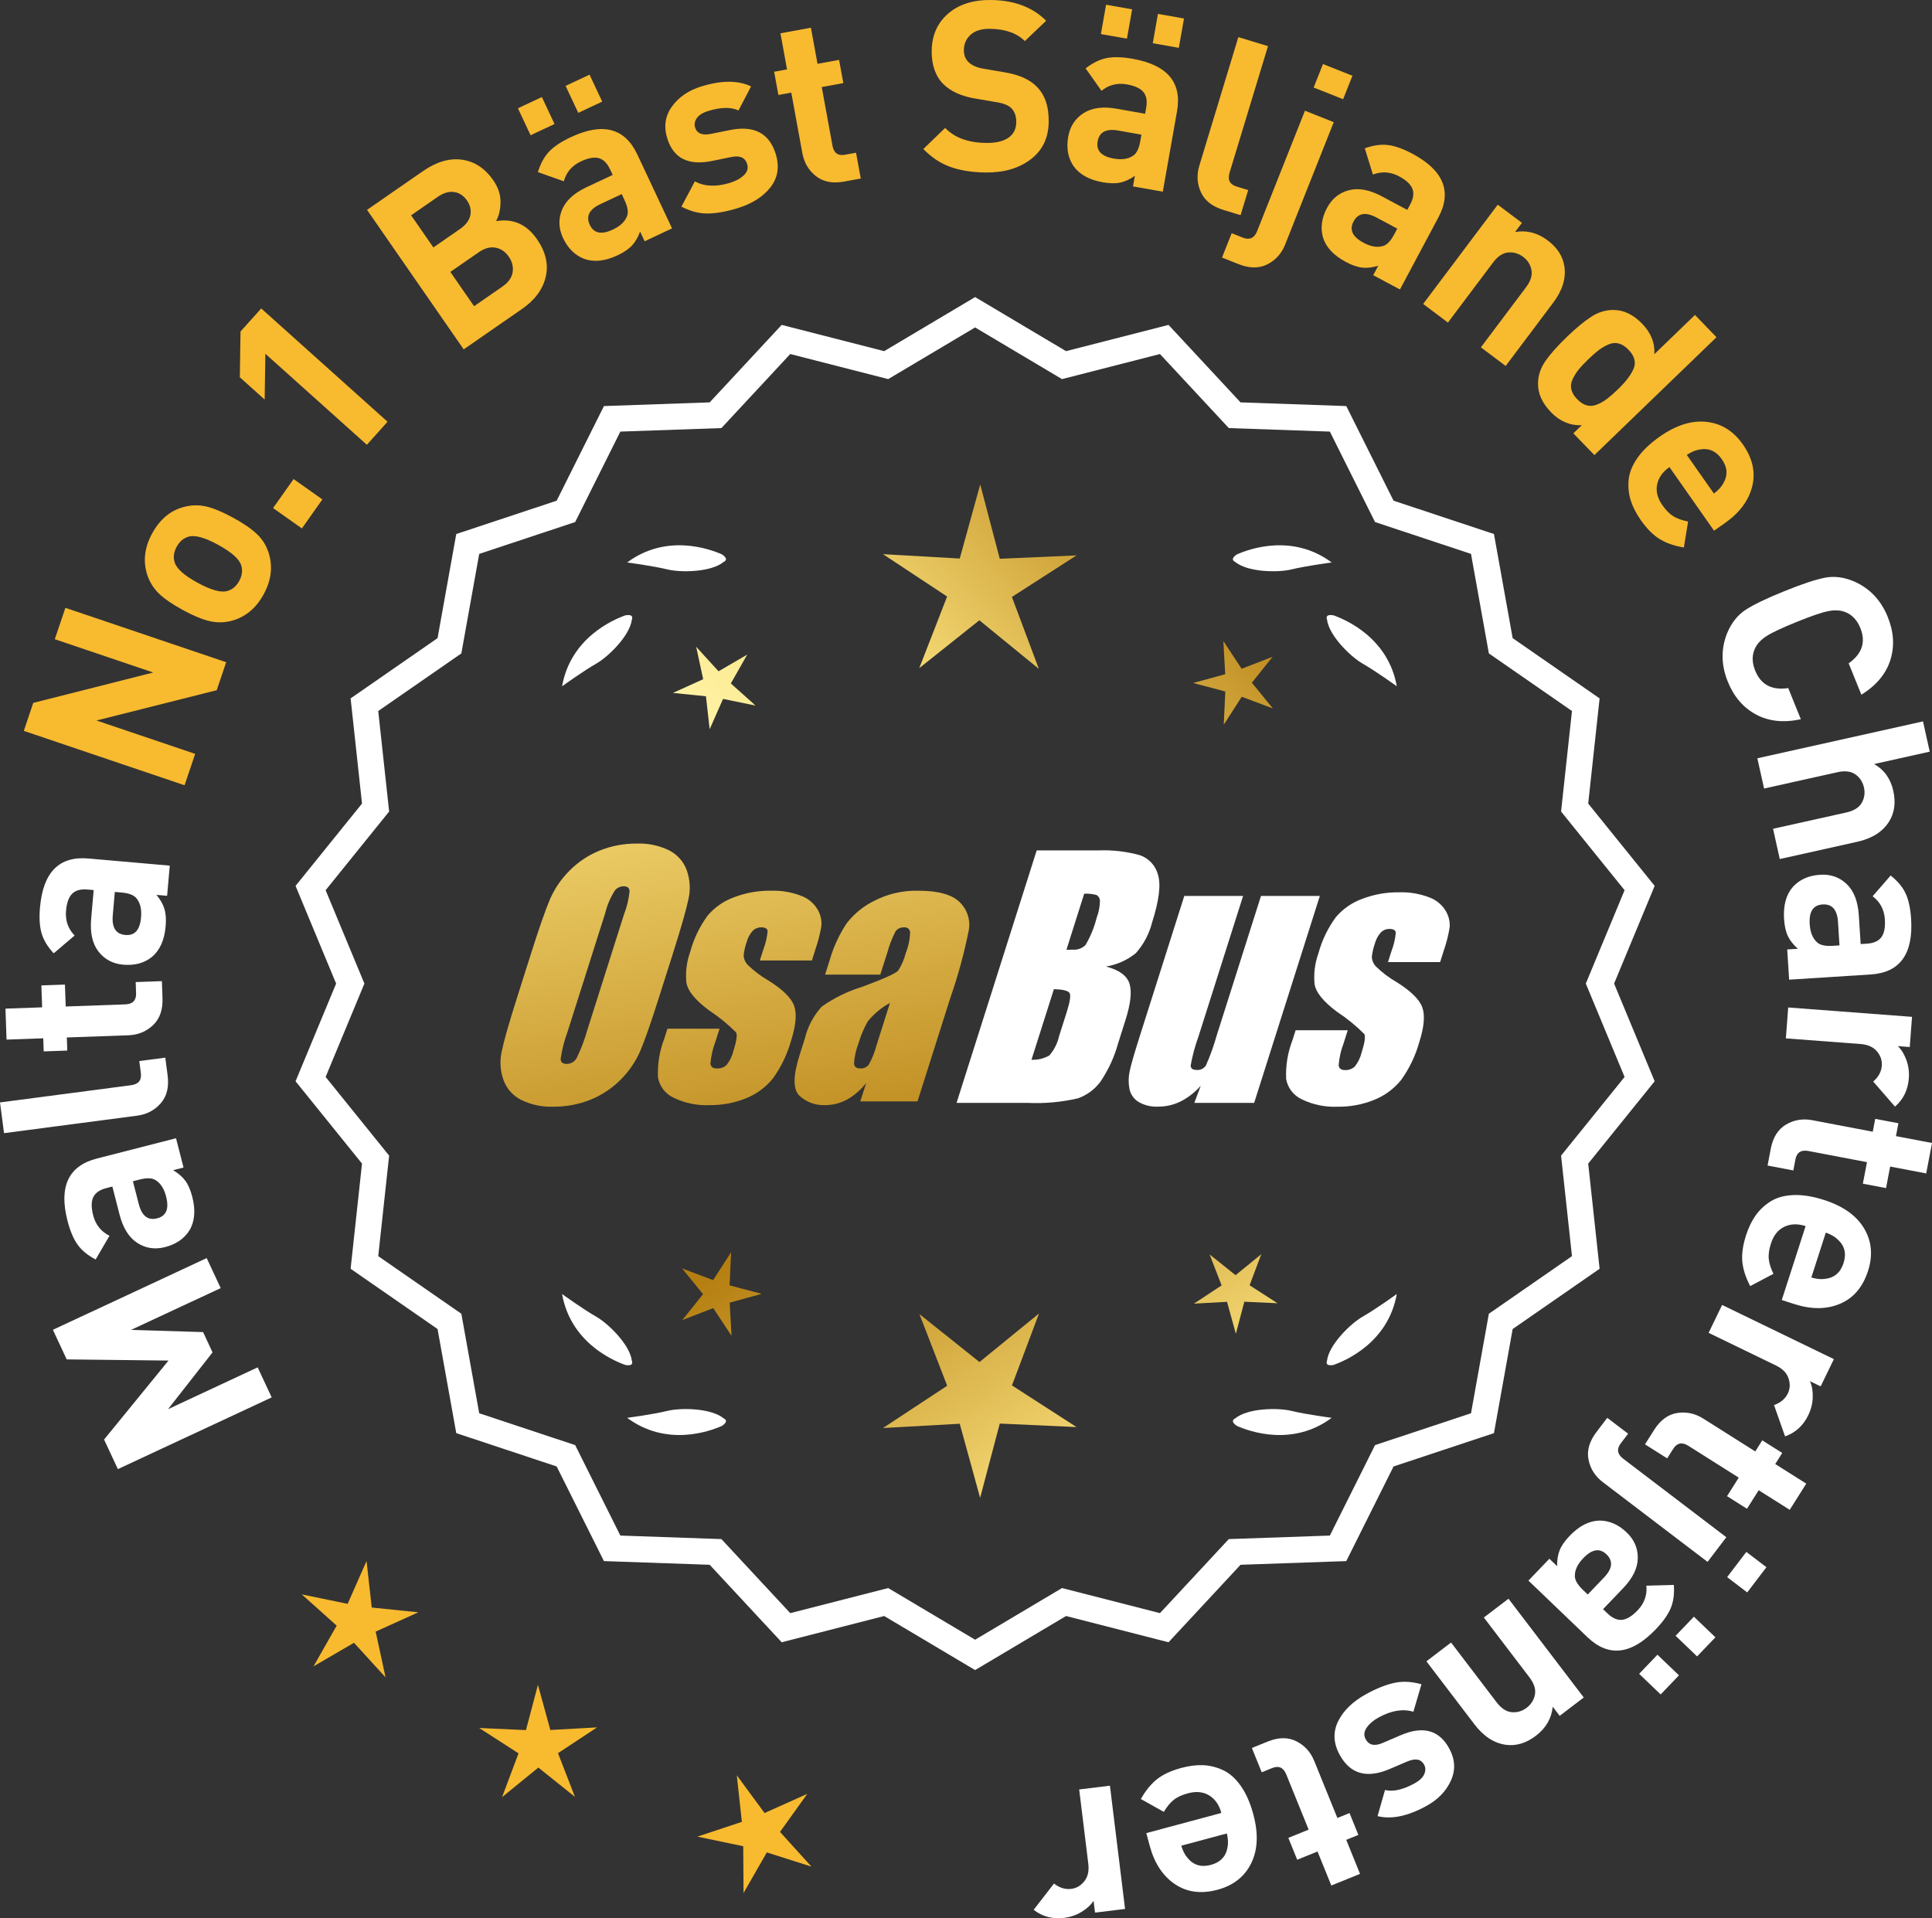 <?xml version="1.0" encoding="UTF-8"?>
<svg id="Layer_2" data-name="Layer 2" xmlns="http://www.w3.org/2000/svg" xmlns:xlink="http://www.w3.org/1999/xlink" viewBox="0 0 178.322 177.058">
  <rect x="0" y="0" width="178.322" height="177.058" fill="#333333" stroke="none"/>
  <defs>
    <style>
      .cls-1 {
        fill: url(#linear-gradient-8);
      }

      .cls-2 {
        fill: url(#linear-gradient-7);
      }

      .cls-3 {
        fill: url(#linear-gradient-5);
      }

      .cls-4 {
        fill: url(#linear-gradient-6);
      }

      .cls-5 {
        fill: url(#linear-gradient-9);
      }

      .cls-6 {
        fill: url(#linear-gradient-4);
      }

      .cls-7 {
        fill: url(#linear-gradient-3);
      }

      .cls-8 {
        fill: url(#linear-gradient-2);
      }

      .cls-9 {
        fill: url(#linear-gradient);
      }

      .cls-10 {
        fill: #f8ba2f;
      }

      .cls-11 {
        fill: #fff;
      }
    </style>
    <linearGradient id="linear-gradient" x1="116.355" y1="200.414" x2="64.93" y2="117.895" gradientUnits="userSpaceOnUse">
      <stop offset="0" stop-color="#f9df7b"/>
      <stop offset=".279" stop-color="#b57e10"/>
      <stop offset=".323" stop-color="#c89d38"/>
      <stop offset=".417" stop-color="#efda86"/>
      <stop offset=".46" stop-color="#fff3a6"/>
      <stop offset=".642" stop-color="#f9df7b"/>
      <stop offset="1" stop-color="#b57e10"/>
    </linearGradient>
    <linearGradient id="linear-gradient-2" x1="129.603" y1="192.158" x2="78.178" y2="109.639" xlink:href="#linear-gradient"/>
    <linearGradient id="linear-gradient-3" x1="151.13" y1="178.743" x2="99.705" y2="96.223" xlink:href="#linear-gradient"/>
    <linearGradient id="linear-gradient-4" x1="50.918" y1="68.364" x2="82.61" y2="239.382" gradientUnits="userSpaceOnUse">
      <stop offset="0" stop-color="#f9df7b"/>
      <stop offset=".279" stop-color="#b57e10"/>
      <stop offset=".284" stop-color="#e5c25b"/>
      <stop offset=".286" stop-color="#f9df7b"/>
      <stop offset=".46" stop-color="#fff3a6"/>
      <stop offset=".642" stop-color="#f9df7b"/>
      <stop offset="1" stop-color="#b57e10"/>
    </linearGradient>
    <linearGradient id="linear-gradient-5" x1="63.426" y1="66.046" x2="95.118" y2="237.064" xlink:href="#linear-gradient-4"/>
    <linearGradient id="linear-gradient-6" x1="76.051" y1="63.706" x2="107.743" y2="234.725" xlink:href="#linear-gradient-4"/>
    <linearGradient id="linear-gradient-7" x1="55.365" y1="117.765" x2="121.141" y2="56.772" xlink:href="#linear-gradient"/>
    <linearGradient id="linear-gradient-8" x1="33.146" y1="93.803" x2="98.922" y2="32.811" xlink:href="#linear-gradient"/>
    <linearGradient id="linear-gradient-9" x1="40.201" y1="101.412" x2="105.978" y2="40.42" xlink:href="#linear-gradient"/>
  </defs>
  <g id="Layer_1-2" data-name="Layer 1">
    <g>
      <g>
        <polygon class="cls-10" points="34.312 148.381 33.832 144.087 32.087 148.04 27.855 147.169 31.075 150.051 28.939 153.808 32.674 151.635 35.587 154.828 34.675 150.603 38.611 148.82 34.312 148.381"/>
        <polygon class="cls-10" points="50.797 159.684 49.651 155.517 48.546 159.695 44.229 159.498 47.86 161.84 46.338 165.884 49.688 163.154 53.064 165.852 51.503 161.822 55.111 159.444 50.797 159.684"/>
        <polygon class="cls-10" points="71.994 169.091 74.512 165.579 70.569 167.348 68.007 163.868 68.472 168.165 64.37 169.527 68.6 170.413 68.628 174.734 70.777 170.985 74.895 172.294 71.994 169.091"/>
      </g>
      <g>
        <polygon class="cls-9" points="67.341 118.644 67.481 115.583 65.821 118.158 62.953 117.079 64.889 119.454 62.976 121.848 65.833 120.741 67.519 123.299 67.349 120.24 70.303 119.427 67.341 118.644"/>
        <polygon class="cls-8" points="95.902 121.239 90.403 125.721 84.861 121.293 87.424 127.908 81.5 131.811 88.583 131.417 90.464 138.257 92.279 131.399 99.365 131.724 93.403 127.879 95.902 121.239"/>
        <polygon class="cls-7" points="115.337 118.634 116.417 115.766 114.041 117.702 111.647 115.789 112.755 118.646 110.196 120.332 113.255 120.162 114.068 123.116 114.851 120.154 117.912 120.294 115.337 118.634"/>
      </g>
      <g>
        <path class="cls-11" d="M148.98,90.788l3.744-9.018-6.134-7.598,1.052-9.708-8.025-5.562-1.726-9.61-9.267-3.076-4.364-8.735-9.759-.34-6.647-7.152-9.459,2.423-8.393-4.99-8.394,4.99-9.459-2.423-6.647,7.152-9.759.34-4.363,8.735-9.268,3.076-1.726,9.61-8.025,5.562,1.052,9.708-6.134,7.598,3.745,9.018-3.745,9.018,6.134,7.598-1.052,9.708,8.025,5.562,1.726,9.61,9.268,3.076,4.363,8.735,9.759.34,6.647,7.152,9.459-2.423,8.394,4.99,8.393-4.99,9.459,2.423,6.647-7.152,9.759-.34,4.364-8.735,9.267-3.076,1.726-9.61,8.025-5.562-1.052-9.708,6.134-7.598-3.744-9.018ZM33.634,90.788l-3.579-8.619,5.862-7.262-1.006-9.278,7.671-5.316,1.649-9.186,8.857-2.94,4.17-8.349,9.327-.325,6.354-6.835,9.041,2.315,8.022-4.769,8.021,4.769,9.041-2.315,6.354,6.835,9.327.325,4.17,8.349,8.858,2.94,1.648,9.186,7.671,5.316-1.006,9.278,5.862,7.262-3.579,8.619,3.579,8.619-5.862,7.262,1.006,9.278-7.671,5.316-1.648,9.186-8.858,2.94-4.17,8.349-9.327.325-6.354,6.835-9.041-2.315-8.021,4.769-8.022-4.769-9.041,2.315-6.354-6.835-9.327-.325-4.17-8.349-8.857-2.94-1.649-9.186-7.671-5.316,1.006-9.278-5.862-7.262,3.579-8.619Z"/>
        <path class="cls-11" d="M114.152,131.611c1.179.524,5.149,1.947,8.764-.74,0,0-2.348-.308-3.726-.643-1.249-.304-4.027-.256-5.179.691-.114.057-.184.124-.207.201-.001.001-.002.002-.003.003l.002.001c-.036.131.066.291.35.488Z"/>
        <path class="cls-11" d="M122.483,125.591c-.043.12-.049.217-.013.288,0,.001-0.0.003-0.0.004l.002-.001c.063.12.248.166.589.115,1.217-.428,5.08-2.121,5.862-6.557,0,0-1.918,1.389-3.15,2.091-1.117.637-3.103,2.579-3.29,4.059Z"/>
        <path class="cls-11" d="M66.999,131.119c-.023-.077-.094-.144-.207-.201-1.152-.947-3.93-.995-5.179-.691-1.378.335-3.726.643-3.726.643,3.615,2.687,7.585,1.264,8.764.74.283-.197.386-.357.35-.488l.002-.001c-.001-.001-.002-.002-.003-.003Z"/>
        <path class="cls-11" d="M57.741,125.998c.341.052.526.005.589-.115l.002.001c0-.001-0-.003,0-.004.036-.072.031-.169-.013-.288-.188-1.48-2.173-3.422-3.29-4.059-1.232-.703-3.15-2.091-3.15-2.091.782,4.436,4.645,6.128,5.862,6.557Z"/>
        <path class="cls-11" d="M66.791,51.871c.114-.057.184-.124.207-.201.001-.001.002-.002.003-.003-.001-0-.001-0-.002-.001.036-.131-.066-.291-.35-.488-1.179-.524-5.149-1.947-8.764.74,0,0,2.348.308,3.726.643,1.249.304,4.027.256,5.179-.691Z"/>
        <path class="cls-11" d="M58.319,57.198c.043-.12.049-.217.013-.288-0-.001 0-.003,0-.004l-.002.001c-.063-.12-.248-.166-.589-.115-1.217.428-5.08,2.121-5.862,6.557,0,0,1.918-1.389,3.15-2.091,1.117-.637,3.103-2.579,3.29-4.059Z"/>
        <path class="cls-11" d="M113.803,51.67c.023.077.094.144.207.201,1.152.947,3.93.995,5.179.691,1.378-.336,3.726-.643,3.726-.643-3.615-2.687-7.585-1.264-8.764-.74-.283.197-.386.357-.35.488-.001 0-.001 0-.002.001.001.001.002.002.003.003Z"/>
        <path class="cls-11" d="M122.472,56.906l-.002-.001c0,.001 0.0.003 0.0.004-.036.072-.031.169.013.288.188,1.48,2.173,3.422,3.29,4.059,1.232.703,3.15,2.091,3.15,2.091-.782-4.436-4.645-6.128-5.862-6.557-.341-.052-.526-.005-.589.115Z"/>
      </g>
      <g id="Group_4" data-name="Group 4">
        <g id="Group_1" data-name="Group 1">
          <path id="Path_1" data-name="Path 1" class="cls-6" d="M60.844,92.001c-.743,2.341-1.321,3.999-1.734,4.975-.429.998-1.045,1.904-1.814,2.67-.793.803-1.741,1.435-2.787,1.858-1.09.438-2.256.658-3.431.648-1.017.039-2.027-.171-2.945-.611-.769-.376-1.363-1.035-1.657-1.839-.308-.854-.365-1.778-.165-2.663.198-.958.677-2.638,1.438-5.039l1.265-3.987c.743-2.341,1.321-3.999,1.734-4.975.429-.998,1.045-1.904,1.814-2.67.793-.803,1.741-1.435,2.787-1.858,1.091-.437,2.256-.656,3.431-.646,1.017-.039,2.027.171,2.945.611.768.377,1.362,1.036,1.657,1.84.308.854.365,1.778.165,2.663-.198.958-.677,2.637-1.438,5.037l-1.266,3.986ZM57.618,84.343c.255-.669.42-1.369.49-2.082-.014-.303-.197-.454-.548-.454-.305.003-.593.136-.794.366-.426.665-.737,1.397-.922,2.166l-3.456,10.883c-.3.811-.515,1.65-.64,2.506,0,.319.194.476.565.476.383-.001.734-.212.915-.548.408-.836.739-1.708.988-2.604l3.398-10.71.003.003Z"/>
          <path id="Path_2" data-name="Path 2" class="cls-3" d="M74.941,88.659h-4.81l.329-1.035c.208-.538.339-1.102.391-1.676-.018-.234-.216-.351-.592-.351-.295-.003-.578.115-.785.325-.254.277-.438.611-.538.973-.15.416-.25.849-.298,1.289.015.339.158.661.399.9.569.552,1.206,1.031,1.894,1.425,1.317.827,2.106,1.604,2.367,2.33.259.728.172,1.789-.271,3.182-.35,1.263-.919,2.454-1.683,3.518-.654.81-1.504,1.439-2.469,1.829-1.077.439-2.23.656-3.393.64-1.148.051-2.29-.186-3.322-.691-.755-.353-1.289-1.052-1.43-1.873-.055-1.217.143-2.433.582-3.57l.293-.922h4.808l-.384,1.21c-.246.642-.398,1.316-.454,2.001.022.307.216.461.574.461.33.02.655-.092.903-.311.308-.381.527-.826.64-1.302.289-.911.373-1.482.251-1.712-.764-.766-1.605-1.451-2.509-2.045-1.291-.958-1.987-1.829-2.088-2.612-.083-.943.039-1.893.359-2.784.329-1.218.883-2.363,1.634-3.376.659-.761,1.503-1.338,2.45-1.676,1.062-.401,2.19-.6,3.325-.589.978-.037,1.953.127,2.864.483.631.24,1.16.689,1.498,1.273.258.444.376.955.34,1.467-.114.719-.291,1.427-.53,2.114l-.348,1.111v-.008Z"/>
          <path id="Path_3" data-name="Path 3" class="cls-4" d="M81.252,89.959h-5.095l.406-1.28c.343-1.213.869-2.366,1.559-3.42.686-.899,1.573-1.626,2.59-2.122,1.245-.636,2.629-.953,4.027-.922,1.836,0,3.11.347,3.822,1.042.696.657,1.021,1.616.867,2.561-.422,2.122-.99,4.212-1.701,6.255l-3.043,9.588h-5.279l.542-1.701c-.481.626-1.083,1.149-1.771,1.536-.626.339-1.326.515-2.038.512-.862.033-1.703-.275-2.341-.856-.611-.57-.611-1.82,0-3.75l.498-1.571c.264-1.09.8-2.096,1.558-2.923,1.131-.798,2.383-1.411,3.707-1.814,2.019-.75,3.134-1.252,3.343-1.508.313-.488.546-1.023.691-1.584.247-.621.386-1.28.41-1.948-.017-.269-.248-.473-.517-.457-.011.001-.021.002-.032.003-.317-.024-.622.121-.805.381-.322.631-.577,1.295-.761,1.979l-.638,1.997ZM82.143,92.577c-.793.427-1.493,1.009-2.056,1.712-.356.627-.637,1.293-.838,1.986-.24.612-.383,1.257-.424,1.913.033.285.223.432.582.432.297.022.586-.104.772-.337.316-.559.557-1.156.717-1.778l1.247-3.928Z"/>
        </g>
        <g id="Group_3" data-name="Group 3">
          <path id="Path_7" data-name="Path 7" class="cls-11" d="M95.679,78.497h5.641c1.319-.059,2.639.092,3.91.446.817.29,1.437.967,1.654,1.807.278.907.098,2.367-.542,4.379-.264,1.057-.78,2.035-1.503,2.849-.794.644-1.742,1.07-2.751,1.236,1.207.319,1.928.841,2.162,1.576s.11,1.862-.373,3.376l-.684,2.162c-.345,1.246-.89,2.429-1.613,3.501-.526.72-1.258,1.262-2.1,1.554-1.523.352-3.088.492-4.649.417h-6.541l7.396-23.304h-.007ZM97.277,91.296l-2.073,6.522c.579.032,1.154-.108,1.654-.402.44-.507.747-1.115.893-1.771l.691-2.173c.318-.999.411-1.603.278-1.814-.132-.212-.611-.329-1.445-.359l.003-.004ZM100.072,82.487l-1.642,5.183c.245-.011.435-.014.57-.014.446.042.887-.119,1.2-.44.459-.785.804-1.631,1.024-2.513.188-.49.289-1.008.3-1.532.004-.229-.116-.442-.314-.556-.368-.102-.75-.144-1.131-.126l-.007-.002Z"/>
          <path id="Path_8" data-name="Path 8" class="cls-11" d="M121.819,82.701l-6.061,19.1h-5.523l.596-1.588c-.519.596-1.147,1.088-1.851,1.449-.638.318-1.342.484-2.056.483-.66.041-1.318-.12-1.885-.461-.422-.281-.712-.723-.801-1.222-.094-.527-.084-1.068.03-1.591.114-.552.428-1.65.951-3.288l4.09-12.884h5.428l-4.126,12.997c-.313.861-.551,1.747-.713,2.648,0,.278.183.417.56.417.344.031.676-.137.856-.432.396-.901.729-1.829.995-2.776l4.079-12.854h5.428l.003.003Z"/>
          <path id="Path_9" data-name="Path 9" class="cls-11" d="M132.92,88.806h-4.81l.329-1.035c.208-.538.339-1.102.391-1.676-.018-.234-.216-.351-.592-.351-.295-.003-.578.115-.784.325-.254.277-.438.611-.538.973-.15.416-.249.848-.297,1.287.015.339.158.661.399.9.569.553,1.205,1.032,1.893,1.426,1.317.827,2.106,1.604,2.367,2.33.259.728.172,1.789-.271,3.182-.35,1.263-.919,2.454-1.683,3.518-.654.81-1.504,1.439-2.469,1.829-1.077.439-2.23.656-3.393.64-1.148.051-2.29-.186-3.322-.691-.755-.353-1.289-1.052-1.43-1.873-.055-1.217.143-2.433.582-3.57l.293-.922h4.81l-.384,1.211c-.246.642-.398,1.316-.454,2.001.022.307.216.461.574.461.33.02.655-.092.903-.311.308-.381.527-.826.64-1.302.289-.911.373-1.482.251-1.712-.764-.766-1.605-1.451-2.509-2.045-1.291-.958-1.987-1.829-2.088-2.612-.083-.943.039-1.893.359-2.784.329-1.218.883-2.363,1.634-3.376.659-.761,1.503-1.338,2.45-1.676,1.062-.401,2.19-.6,3.325-.589.978-.037,1.953.127,2.864.483.632.239,1.163.689,1.503,1.273.258.444.376.955.34,1.467-.114.719-.291,1.427-.53,2.114l-.351,1.108-.004-.005Z"/>
        </g>
      </g>
      <g>
        <path class="cls-11" d="M19.077,116.125l1.293,2.771-8.274,3.859,6.648.201.873,1.874-4.108,5.242,8.273-3.859,1.294,2.771-14.196,6.621-1.274-2.731,5.946-7.289-9.396-.108-1.274-2.731,14.196-6.621Z"/>
        <path class="cls-11" d="M16.246,105.061l.695,2.707-.959.246c.481.285.855.61,1.123.973s.48.857.642,1.482c.316,1.236.232,2.265-.254,3.086-.482.775-1.235,1.293-2.258,1.556-.938.24-1.793.112-2.564-.387-.771-.498-1.317-1.373-1.638-2.623l-.662-2.578-.553.142c-.611.157-1.014.434-1.207.832-.193.398-.196.959-.011,1.683.222.867.724,1.495,1.506,1.885l-1.278,2.19c-.735-.386-1.292-.846-1.671-1.377-.377-.531-.688-1.266-.928-2.203-.81-3.154.094-5.066,2.707-5.736l7.31-1.875ZM12.866,108.881l-.598.153.541,2.11c.281,1.094.847,1.531,1.7,1.312.838-.215,1.113-.883.824-2.006-.185-.725-.503-1.226-.953-1.504-.313-.222-.819-.244-1.515-.066Z"/>
        <path class="cls-11" d="M15.256,97.624l.213,1.614c.143,1.091-.068,1.958-.635,2.602-.566.644-1.293,1.024-2.181,1.141l-12.28,1.613-.373-2.836,12.105-1.59c.686-.09.982-.469.895-1.138l-.144-1.091,2.399-.315Z"/>
        <path class="cls-11" d="M14.943,90.564l.055,1.561c.039,1.085-.254,1.921-.879,2.508s-1.385.897-2.278.928l-5.673.201.043,1.209-2.176.077-.043-1.209-3.387.12-.101-2.858,3.385-.12-.071-2.023,2.176-.077.072,2.023,5.497-.196c.688-.024,1.021-.366.998-1.026l-.037-1.033,2.419-.086Z"/>
        <path class="cls-11" d="M15.669,79.903l-.245,2.783-.985-.087c.359.429.605.859.736,1.291.132.431.17.968.113,1.611-.111,1.271-.533,2.213-1.265,2.826-.712.571-1.595.81-2.646.717-.965-.084-1.727-.49-2.289-1.217-.562-.727-.787-1.733-.674-3.019l.232-2.652-.569-.05c-.629-.055-1.1.073-1.414.384-.315.312-.505.839-.569,1.584-.079.891.186,1.651.793,2.278l-1.932,1.641c-.566-.609-.938-1.227-1.119-1.854-.181-.627-.229-1.422-.144-2.387.284-3.244,1.771-4.747,4.459-4.511l7.518.66ZM11.211,82.383l-.614-.054-.189,2.169c-.099,1.125.289,1.726,1.167,1.803.861.076,1.344-.464,1.443-1.618.066-.745-.066-1.323-.399-1.736-.222-.314-.691-.503-1.407-.565Z"/>
        <path class="cls-10" d="M20.876,61.124l-.873,2.584-11.096,2.797,9.107,3.08-.979,2.897-14.838-5.019.873-2.584,11.073-2.804-9.086-3.073.98-2.897,14.838,5.019Z"/>
        <path class="cls-10" d="M21.51,47.781c.964.528,1.703,1.036,2.213,1.524.512.488.872,1.074,1.083,1.757.387,1.249.229,2.516-.475,3.803-.696,1.274-1.673,2.085-2.934,2.433-.701.184-1.397.194-2.083.027-.688-.166-1.506-.51-2.458-1.03-.952-.521-1.681-1.023-2.185-1.508-.504-.484-.868-1.072-1.093-1.763-.388-1.248-.232-2.509.463-3.783.719-1.313,1.7-2.13,2.945-2.452.703-.184,1.394-.195,2.073-.032.681.163,1.496.505,2.449,1.025ZM20.138,50.291c-1.248-.682-2.165-.932-2.748-.75-.459.135-.821.446-1.088.935-.261.477-.324.944-.19,1.401.163.59.868,1.226,2.116,1.908,1.263.689,2.184.943,2.77.761.457-.134.816-.439,1.076-.915.267-.489.334-.962.199-1.42-.162-.59-.874-1.229-2.135-1.919Z"/>
        <path class="cls-10" d="M29.756,46.098l-1.892,2.677-2.659-1.88,1.893-2.677,2.658,1.88Z"/>
        <path class="cls-10" d="M35.771,38.927l-1.909,2.129-9.369-8.401-.065,4.225-2.293-2.056.065-4.225,1.909-2.129,11.662,10.458Z"/>
        <path class="cls-10" d="M49.562,22.077c.811,1.17,1.078,2.33.807,3.482-.272,1.153-.999,2.138-2.182,2.956l-5.389,3.733-8.92-12.877,5.173-3.583c1.242-.86,2.44-1.209,3.597-1.046,1.157.162,2.119.798,2.888,1.907.451.651.672,1.324.661,2.018-.01.694-.147,1.275-.411,1.743,1.565-.263,2.824.292,3.776,1.666ZM43.408,19.877c.103-.472-.002-.931-.311-1.377-.31-.446-.703-.705-1.18-.776-.478-.071-.981.078-1.511.445l-2.46,1.704,2.054,2.966,2.46-1.704c.53-.367.847-.787.947-1.258ZM47.316,25.132c.08-.501-.038-.981-.355-1.44-.317-.458-.723-.735-1.217-.83s-1.013.045-1.555.421l-2.623,1.816,2.192,3.165,2.623-1.817c.541-.375.854-.814.935-1.316Z"/>
        <path class="cls-10" d="M51.183,11.446l-2.21,1.038-1.169-2.489,2.21-1.038,1.169,2.489ZM62.029,21.081l-2.529,1.188-.421-.896c-.189.527-.438.956-.745,1.286-.307.33-.751.633-1.335.907-1.156.543-2.183.652-3.08.329-.852-.329-1.501-.972-1.951-1.927-.41-.876-.444-1.74-.099-2.591.347-.851,1.103-1.551,2.271-2.1l2.41-1.132-.244-.518c-.268-.571-.616-.914-1.042-1.029-.428-.115-.979-.014-1.657.304-.81.38-1.333.991-1.569,1.831l-2.392-.845c.244-.795.59-1.427,1.041-1.899.451-.471,1.115-.913,1.991-1.324,2.947-1.385,4.993-.855,6.142,1.587l3.209,6.83ZM55.583,9.379l-2.21,1.038-1.169-2.489,2.21-1.038,1.169,2.489ZM57.644,18.474l-.261-.558-1.972.926c-1.021.48-1.346,1.118-.972,1.915.367.784,1.076.928,2.124.436.677-.318,1.11-.724,1.3-1.218.159-.35.087-.851-.22-1.501Z"/>
        <path class="cls-10" d="M71.603,14.228c.356,1.164.192,2.184-.489,3.06-.684.876-1.706,1.522-3.066,1.938-1.01.309-1.911.47-2.705.482-.793.013-1.609-.198-2.448-.632l1.241-2.335c.885.481,1.964.527,3.24.136.532-.163.96-.397,1.281-.702.32-.305.423-.647.307-1.026-.184-.603-.673-.822-1.466-.656l-1.818.372c-2.168.433-3.534-.269-4.096-2.106-.334-1.094-.186-2.075.446-2.943.632-.868,1.536-1.482,2.715-1.843,1.865-.57,3.393-.569,4.579.003l-1.162,2.219c-.696-.324-1.621-.31-2.771.042-.519.158-.877.38-1.073.662-.198.283-.251.571-.162.866.168.547.644.747,1.427.599l1.775-.359c2.238-.454,3.654.286,4.246,2.222Z"/>
        <path class="cls-10" d="M79.448,16.478l-1.537.281c-1.068.195-1.938.026-2.608-.508-.671-.533-1.087-1.24-1.248-2.12l-1.02-5.583-1.191.218-.391-2.143,1.189-.218-.607-3.333,2.812-.514.609,3.333,1.992-.364.391,2.143-1.991.364.988,5.41c.124.678.51.958,1.159.839l1.017-.186.436,2.38Z"/>
        <path class="cls-10" d="M96.795,11.27c-.025,1.481-.588,2.634-1.688,3.458-1.101.825-2.501,1.222-4.201,1.193-1.247-.021-2.321-.197-3.226-.529-.904-.331-1.723-.877-2.458-1.638l2.014-1.946c.864.895,2.111,1.357,3.738,1.385.909.015,1.604-.141,2.088-.47.482-.329.729-.809.739-1.439.009-.542-.144-.978-.461-1.306-.274-.268-.74-.452-1.398-.552l-1.865-.318c-1.316-.213-2.321-.663-3.013-1.35-.735-.746-1.092-1.779-1.069-3.099.025-1.422.535-2.561,1.533-3.417C88.526.386,89.861-.027,91.532.001c2.112.037,3.788.674,5.027,1.913l-1.969,1.88c-.721-.731-1.784-1.109-3.193-1.133-.776-.014-1.374.163-1.791.53-.416.367-.63.836-.64,1.408-.008.469.132.846.42,1.13.333.314.807.52,1.42.618l1.865.318c1.331.214,2.321.642,2.97,1.284.794.761,1.179,1.868,1.153,3.32Z"/>
        <path class="cls-10" d="M107.326,17.693l-2.752-.486.173-.975c-.459.321-.909.528-1.35.621-.44.093-.979.084-1.615-.029-1.256-.222-2.158-.724-2.705-1.506-.506-.76-.667-1.66-.482-2.7.168-.953.64-1.678,1.411-2.174.773-.496,1.796-.632,3.066-.407l2.621.464.101-.564c.108-.62.022-1.102-.26-1.442s-.792-.575-1.528-.706c-.881-.156-1.661.042-2.339.592l-1.466-2.069c.656-.51,1.305-.827,1.944-.952.64-.125,1.437-.103,2.391.065,3.206.567,4.574,2.179,4.104,4.837l-1.314,7.431ZM105.245,13.036l.107-.607-2.145-.38c-1.112-.197-1.745.138-1.898,1.005-.15.852.345,1.379,1.485,1.581.737.13,1.324.048,1.764-.246.332-.195.562-.646.687-1.353ZM104.015,3.569l-2.403-.425.478-2.708,2.405.426-.479,2.708ZM108.803,4.416l-2.404-.425.479-2.708,2.405.425-.479,2.708Z"/>
        <path class="cls-10" d="M114.505,19.861l-1.557-.473c-1.054-.32-1.757-.87-2.108-1.652-.354-.781-.399-1.6-.141-2.456l3.599-11.852,2.737.831-3.548,11.684c-.2.659.022,1.087.669,1.283l1.052.32-.703,2.315Z"/>
        <path class="cls-10" d="M118.622,22.563c-.33.831-.876,1.443-1.64,1.834-.763.391-1.656.384-2.679-.022l-1.513-.601.893-2.249,1.022.406c.627.249,1.068.053,1.323-.588l4.417-11.123,2.658,1.056-4.482,11.287ZM123.969,9.158l-2.719-1.08.859-2.167,2.72,1.08-.86,2.167Z"/>
        <path class="cls-10" d="M129.213,26.719l-2.466-1.315.466-.874c-.535.163-1.026.22-1.476.172-.448-.048-.957-.224-1.525-.528-1.127-.601-1.828-1.357-2.105-2.27-.246-.879-.12-1.785.377-2.716.456-.854,1.128-1.397,2.017-1.629.888-.233,1.902-.045,3.042.562l2.347,1.254.271-.505c.296-.556.363-1.04.201-1.451-.164-.411-.575-.793-1.234-1.145-.79-.421-1.592-.475-2.408-.162l-.752-2.422c.781-.281,1.495-.382,2.144-.302.647.079,1.398.347,2.252.803,2.872,1.533,3.674,3.49,2.403,5.871l-3.552,6.657ZM128.678,21.645l.29-.543-1.921-1.025c-.997-.531-1.703-.409-2.116.367-.408.763-.1,1.418.922,1.963.66.352,1.245.456,1.753.312.377-.082.734-.44,1.072-1.074Z"/>
        <path class="cls-10" d="M138.972,33.779l-2.288-1.718,4.163-5.54c.433-.575.6-1.109.504-1.604-.097-.494-.35-.896-.76-1.204-.422-.317-.885-.453-1.386-.408-.502.045-.969.355-1.399.929l-4.163,5.54-2.287-1.718,6.885-9.163,2.234,1.678-.635.844c1.074-.184,2.074.072,3,.768.904.678,1.421,1.49,1.556,2.435.154,1.088-.187,2.189-1.023,3.303l-4.4,5.857Z"/>
        <path class="cls-10" d="M147.161,42.008l-1.941-2.01.776-.749c-1.081.043-2.027-.357-2.842-1.201-.835-.866-1.234-1.775-1.196-2.729.022-.715.258-1.391.704-2.026s1.099-1.365,1.952-2.19c.845-.815,1.592-1.434,2.243-1.859.65-.424,1.334-.635,2.05-.633.954-.004,1.844.422,2.669,1.276.814.844,1.187,1.779,1.117,2.805l3.752-3.622,1.985,2.058-11.27,10.879ZM149.306,35.962c.771-.743,1.267-1.401,1.49-1.973.222-.572.059-1.143-.492-1.712-.285-.296-.58-.485-.884-.568-.306-.083-.617-.058-.936.077s-.616.305-.896.513c-.278.208-.607.495-.988.862-.38.367-.679.686-.896.957-.217.271-.402.566-.553.885-.15.319-.189.632-.117.939s.251.609.536.904c.285.295.581.484.885.568.305.083.619.06.943-.069.322-.129.629-.302.919-.521.289-.218.618-.505.987-.861Z"/>
        <path class="cls-10" d="M158.205,48.986l-4.117-5.872c-.625.438-1.003.972-1.135,1.601-.132.63.029,1.269.484,1.917.337.48.683.825,1.034,1.035.354.21.799.367,1.339.472l-.389,2.396c-.87-.142-1.609-.398-2.219-.768-.608-.37-1.195-.958-1.76-1.762-.421-.6-.727-1.197-.918-1.788-.191-.592-.26-1.22-.206-1.884.053-.665.32-1.344.8-2.039.48-.695,1.177-1.362,2.089-2.002,1.501-1.052,2.937-1.504,4.306-1.353,1.367.151,2.485.845,3.353,2.082.902,1.285,1.188,2.58.859,3.886-.33,1.306-1.173,2.435-2.53,3.386l-.99.695ZM158.19,45.556c.4-.299.687-.606.858-.924.446-.743.403-1.492-.127-2.249-.53-.757-1.221-1.052-2.071-.885-.357.053-.744.217-1.161.491l2.501,3.566Z"/>
        <path class="cls-11" d="M166.219,66.388c-1.587.342-2.967.196-4.141-.437-1.174-.632-2.041-1.642-2.603-3.028-.627-1.55-.644-3.055-.047-4.514.396-.936.961-1.643,1.692-2.121.732-.478,1.92-1.05,3.564-1.716,1.646-.666,2.898-1.082,3.756-1.248.859-.166,1.756-.051,2.692.346,1.443.634,2.479,1.726,3.106,3.276.561,1.387.641,2.716.237,3.986-.403,1.271-1.294,2.336-2.671,3.194l-1.173-2.896c1.241-.882,1.6-1.969,1.078-3.26-.313-.775-.811-1.278-1.489-1.51-.424-.146-.925-.16-1.502-.045-.578.115-1.54.446-2.887.99-1.345.545-2.266.977-2.762,1.296-.497.32-.846.678-1.048,1.077-.327.638-.334,1.345-.021,2.12.528,1.305,1.546,1.843,3.051,1.613l1.164,2.876Z"/>
        <path class="cls-11" d="M164.272,79.292l-.621-2.792,6.764-1.506c.702-.156,1.177-.454,1.425-.892.247-.438.315-.908.204-1.409-.114-.515-.377-.919-.787-1.211-.411-.291-.968-.36-1.668-.203l-6.765,1.506-.622-2.792,15.29-3.405.621,2.792-5.132,1.143c.93.529,1.518,1.353,1.768,2.469.245,1.102.111,2.056-.4,2.862-.591.927-1.564,1.543-2.926,1.846l-7.15,1.592Z"/>
        <path class="cls-11" d="M165.136,90.426l-.178-2.788.987-.063c-.421-.37-.729-.759-.923-1.165-.195-.406-.312-.932-.354-1.575-.081-1.273.193-2.269.824-2.984.618-.672,1.455-1.041,2.508-1.108.967-.062,1.781.224,2.447.858.665.634,1.038,1.594,1.121,2.883l.17,2.656.57-.036c.629-.04,1.076-.238,1.34-.592.264-.355.371-.906.324-1.652-.057-.893-.434-1.604-1.129-2.133l1.664-1.914c.65.517,1.111,1.072,1.385,1.665.273.592.44,1.372.503,2.337.206,3.25-1.036,4.96-3.729,5.132l-7.53.48ZM169.168,87.303l.615-.039-.138-2.174c-.072-1.127-.547-1.663-1.426-1.606-.864.055-1.259.661-1.185,1.817.047.746.267,1.298.656,1.655.267.277.761.392,1.477.347Z"/>
        <path class="cls-11" d="M174.905,102.144l-2.01-2.314c.488-.419.752-.906.794-1.462.038-.483-.112-.924-.451-1.325-.337-.401-.843-.626-1.515-.677l-6.889-.52.215-2.852,11.429.864-.209,2.786-1.098-.083c.329.319.591.747.787,1.284.194.537.269,1.098.226,1.683-.083,1.082-.509,1.955-1.279,2.617Z"/>
        <path class="cls-11" d="M163.145,107.583l.292-1.534c.203-1.067.675-1.817,1.415-2.25.739-.434,1.548-.567,2.427-.4l5.576,1.062.226-1.188,2.141.407-.227,1.188,3.328.634-.535,2.809-3.329-.634-.378,1.988-2.14-.407.38-1.988-5.404-1.029c-.677-.129-1.077.131-1.201.779l-.193,1.016-2.377-.453Z"/>
        <path class="cls-11" d="M164.456,119.997l2.201-6.825c-.727-.234-1.38-.214-1.962.061-.581.275-.994.789-1.237,1.543-.18.558-.247,1.041-.2,1.449.045.407.188.858.43,1.352l-2.146,1.134c-.411-.78-.651-1.524-.725-2.233-.071-.709.044-1.531.345-2.466.225-.698.517-1.302.873-1.811.356-.509.816-.943,1.378-1.301.562-.358,1.267-.555,2.109-.591.844-.036,1.797.117,2.857.459,1.745.563,2.97,1.436,3.676,2.618.704,1.183.825,2.493.361,3.931-.482,1.494-1.343,2.502-2.583,3.027-1.24.525-2.649.532-4.227.024l-1.151-.372ZM167.184,117.919c.479.139.897.181,1.254.127.862-.092,1.435-.578,1.719-1.457.283-.879.102-1.608-.544-2.186-.258-.253-.622-.463-1.092-.63l-1.337,4.146Z"/>
        <path class="cls-11" d="M164.76,132.581l-1.02-2.89c.606-.211,1.031-.567,1.274-1.068.212-.436.233-.902.066-1.398-.166-.497-.554-.892-1.161-1.186l-6.215-3.013,1.247-2.574,10.314,5-1.219,2.515-.99-.48c.189.417.275.911.26,1.482-.016.571-.152,1.121-.408,1.648-.473.977-1.19,1.632-2.149,1.965Z"/>
        <path class="cls-11" d="M151.831,133.32l.835-1.321c.579-.918,1.292-1.443,2.14-1.575.847-.133,1.648.04,2.404.518l4.8,3.031.646-1.023,1.843,1.163-.646,1.023,2.864,1.809-1.527,2.418-2.864-1.809-1.081,1.711-1.841-1.163,1.08-1.711-4.649-2.937c-.583-.368-1.051-.273-1.403.285l-.553.874-2.046-1.292Z"/>
        <path class="cls-11" d="M147.944,136.813c-.712-.542-1.153-1.233-1.323-2.074-.172-.84.075-1.698.741-2.573l.986-1.296,1.926,1.466-.667.875c-.407.536-.338,1.014.21,1.431l9.522,7.25-1.732,2.276-9.663-7.357ZM159.414,145.573l1.771-2.327,1.856,1.412-1.774,2.328-1.854-1.413Z"/>
        <path class="cls-11" d="M141.073,145.894l1.934-2.017.714.685c-.011-.56.065-1.049.233-1.468.167-.418.475-.861.921-1.327.884-.921,1.802-1.392,2.756-1.412.913.001,1.749.367,2.513,1.098.699.67,1.039,1.464,1.023,2.383-.018.918-.472,1.844-1.366,2.775l-1.841,1.922.413.396c.455.436.903.631,1.344.586.439-.046.917-.338,1.435-.878.62-.646.889-1.404.808-2.273l2.534-.069c.061.828-.036,1.543-.288,2.146-.251.601-.713,1.252-1.381,1.951-2.254,2.351-4.354,2.593-6.304.726l-5.447-5.221ZM146.102,146.752l.444.426,1.507-1.573c.782-.816.854-1.528.22-2.136-.625-.599-1.339-.48-2.14.357-.518.54-.775,1.074-.775,1.604-.022.384.226.825.744,1.322ZM151.292,154.499l1.69-1.763,1.985,1.903-1.689,1.763-1.986-1.903ZM154.657,150.989l1.689-1.763,1.984,1.903-1.689,1.763-1.984-1.903Z"/>
        <path class="cls-11" d="M131.657,153.345l2.274-1.734,4.201,5.511c.436.572.904.878,1.405.92.503.041.958-.094,1.367-.405.419-.32.676-.728.769-1.223.093-.495-.078-1.029-.515-1.6l-4.2-5.512,2.274-1.734,6.948,9.116-2.223,1.694-.64-.84c-.115,1.083-.633,1.976-1.554,2.678-.898.685-1.821.963-2.767.836-1.089-.147-2.057-.775-2.9-1.883l-4.441-5.826Z"/>
        <path class="cls-11" d="M123.651,161.972c-.584-1.068-.631-2.1-.14-3.096.493-.997,1.362-1.835,2.61-2.518.927-.507,1.778-.847,2.553-1.019.775-.173,1.616-.131,2.525.124l-.744,2.538c-.963-.293-2.029-.119-3.201.521-.488.267-.859.583-1.111.946-.252.364-.284.719-.095,1.067.303.553.826.668,1.569.346l1.705-.732c2.036-.862,3.516-.451,4.437,1.235.549,1.004.602,1.995.158,2.973-.442.978-1.205,1.762-2.285,2.353-1.712.936-3.208,1.243-4.485.923l.688-2.408c.748.176,1.649-.024,2.705-.601.477-.26.782-.549.919-.866.136-.317.13-.611-.018-.881-.275-.502-.78-.601-1.519-.299l-1.667.711c-2.1.898-3.636.459-4.605-1.318Z"/>
        <path class="cls-11" d="M115.548,161.344l1.446-.587c1.006-.408,1.893-.42,2.657-.033.766.386,1.317.993,1.654,1.822l2.134,5.26,1.121-.455.817,2.018-1.119.455,1.272,3.14-2.65,1.075-1.273-3.139-1.876.761-.818-2.019,1.875-.761-2.067-5.096c-.259-.639-.693-.834-1.306-.586l-.959.389-.908-2.242Z"/>
        <path class="cls-11" d="M105.803,169.203l6.927-1.861c-.198-.736-.57-1.274-1.117-1.614-.547-.339-1.203-.406-1.967-.2-.566.152-1.009.358-1.327.618-.317.26-.617.625-.9,1.096l-2.118-1.185c.431-.769.925-1.376,1.48-1.822.557-.446,1.31-.796,2.258-1.051.709-.19,1.373-.274,1.994-.251.622.023,1.235.173,1.841.451.607.278,1.154.761,1.642,1.45.49.688.879,1.571,1.168,2.648.476,1.77.409,3.273-.201,4.508-.61,1.234-1.645,2.047-3.104,2.439-1.516.407-2.831.233-3.944-.523-1.115-.756-1.887-1.935-2.317-3.535l-.313-1.169ZM109.03,170.363c.144.478.335.852.574,1.122.546.674,1.265.89,2.157.651.893-.24,1.406-.788,1.541-1.644.071-.354.05-.773-.065-1.258l-4.207,1.13Z"/>
        <path class="cls-11" d="M95.406,176.283l1.876-2.425c.506.396,1.035.56,1.59.492.479-.058.883-.293,1.21-.703.326-.409.448-.949.367-1.618l-.841-6.856,2.838-.348,1.396,11.377-2.773.34-.134-1.092c-.248.385-.617.726-1.105,1.022-.487.296-1.023.48-1.605.552-1.077.132-2.017-.115-2.817-.74Z"/>
      </g>
      <g>
        <polygon class="cls-2" points="115.547 63.017 117.459 60.623 114.602 61.73 112.916 59.171 113.086 62.231 110.132 63.043 113.094 63.827 112.954 66.888 114.615 64.313 117.482 65.392 115.547 63.017"/>
        <polygon class="cls-1" points="68.97 60.421 66.321 61.962 64.256 59.698 64.903 62.693 62.112 63.958 65.16 64.269 65.5 67.314 66.738 64.511 69.739 65.128 67.456 63.085 68.97 60.421"/>
        <polygon class="cls-5" points="92.278 51.578 90.474 44.717 88.583 51.555 81.5 51.151 87.418 55.062 84.846 61.673 90.394 57.253 95.887 61.743 93.398 55.1 99.365 51.264 92.278 51.578"/>
      </g>
    </g>
  </g>
</svg>